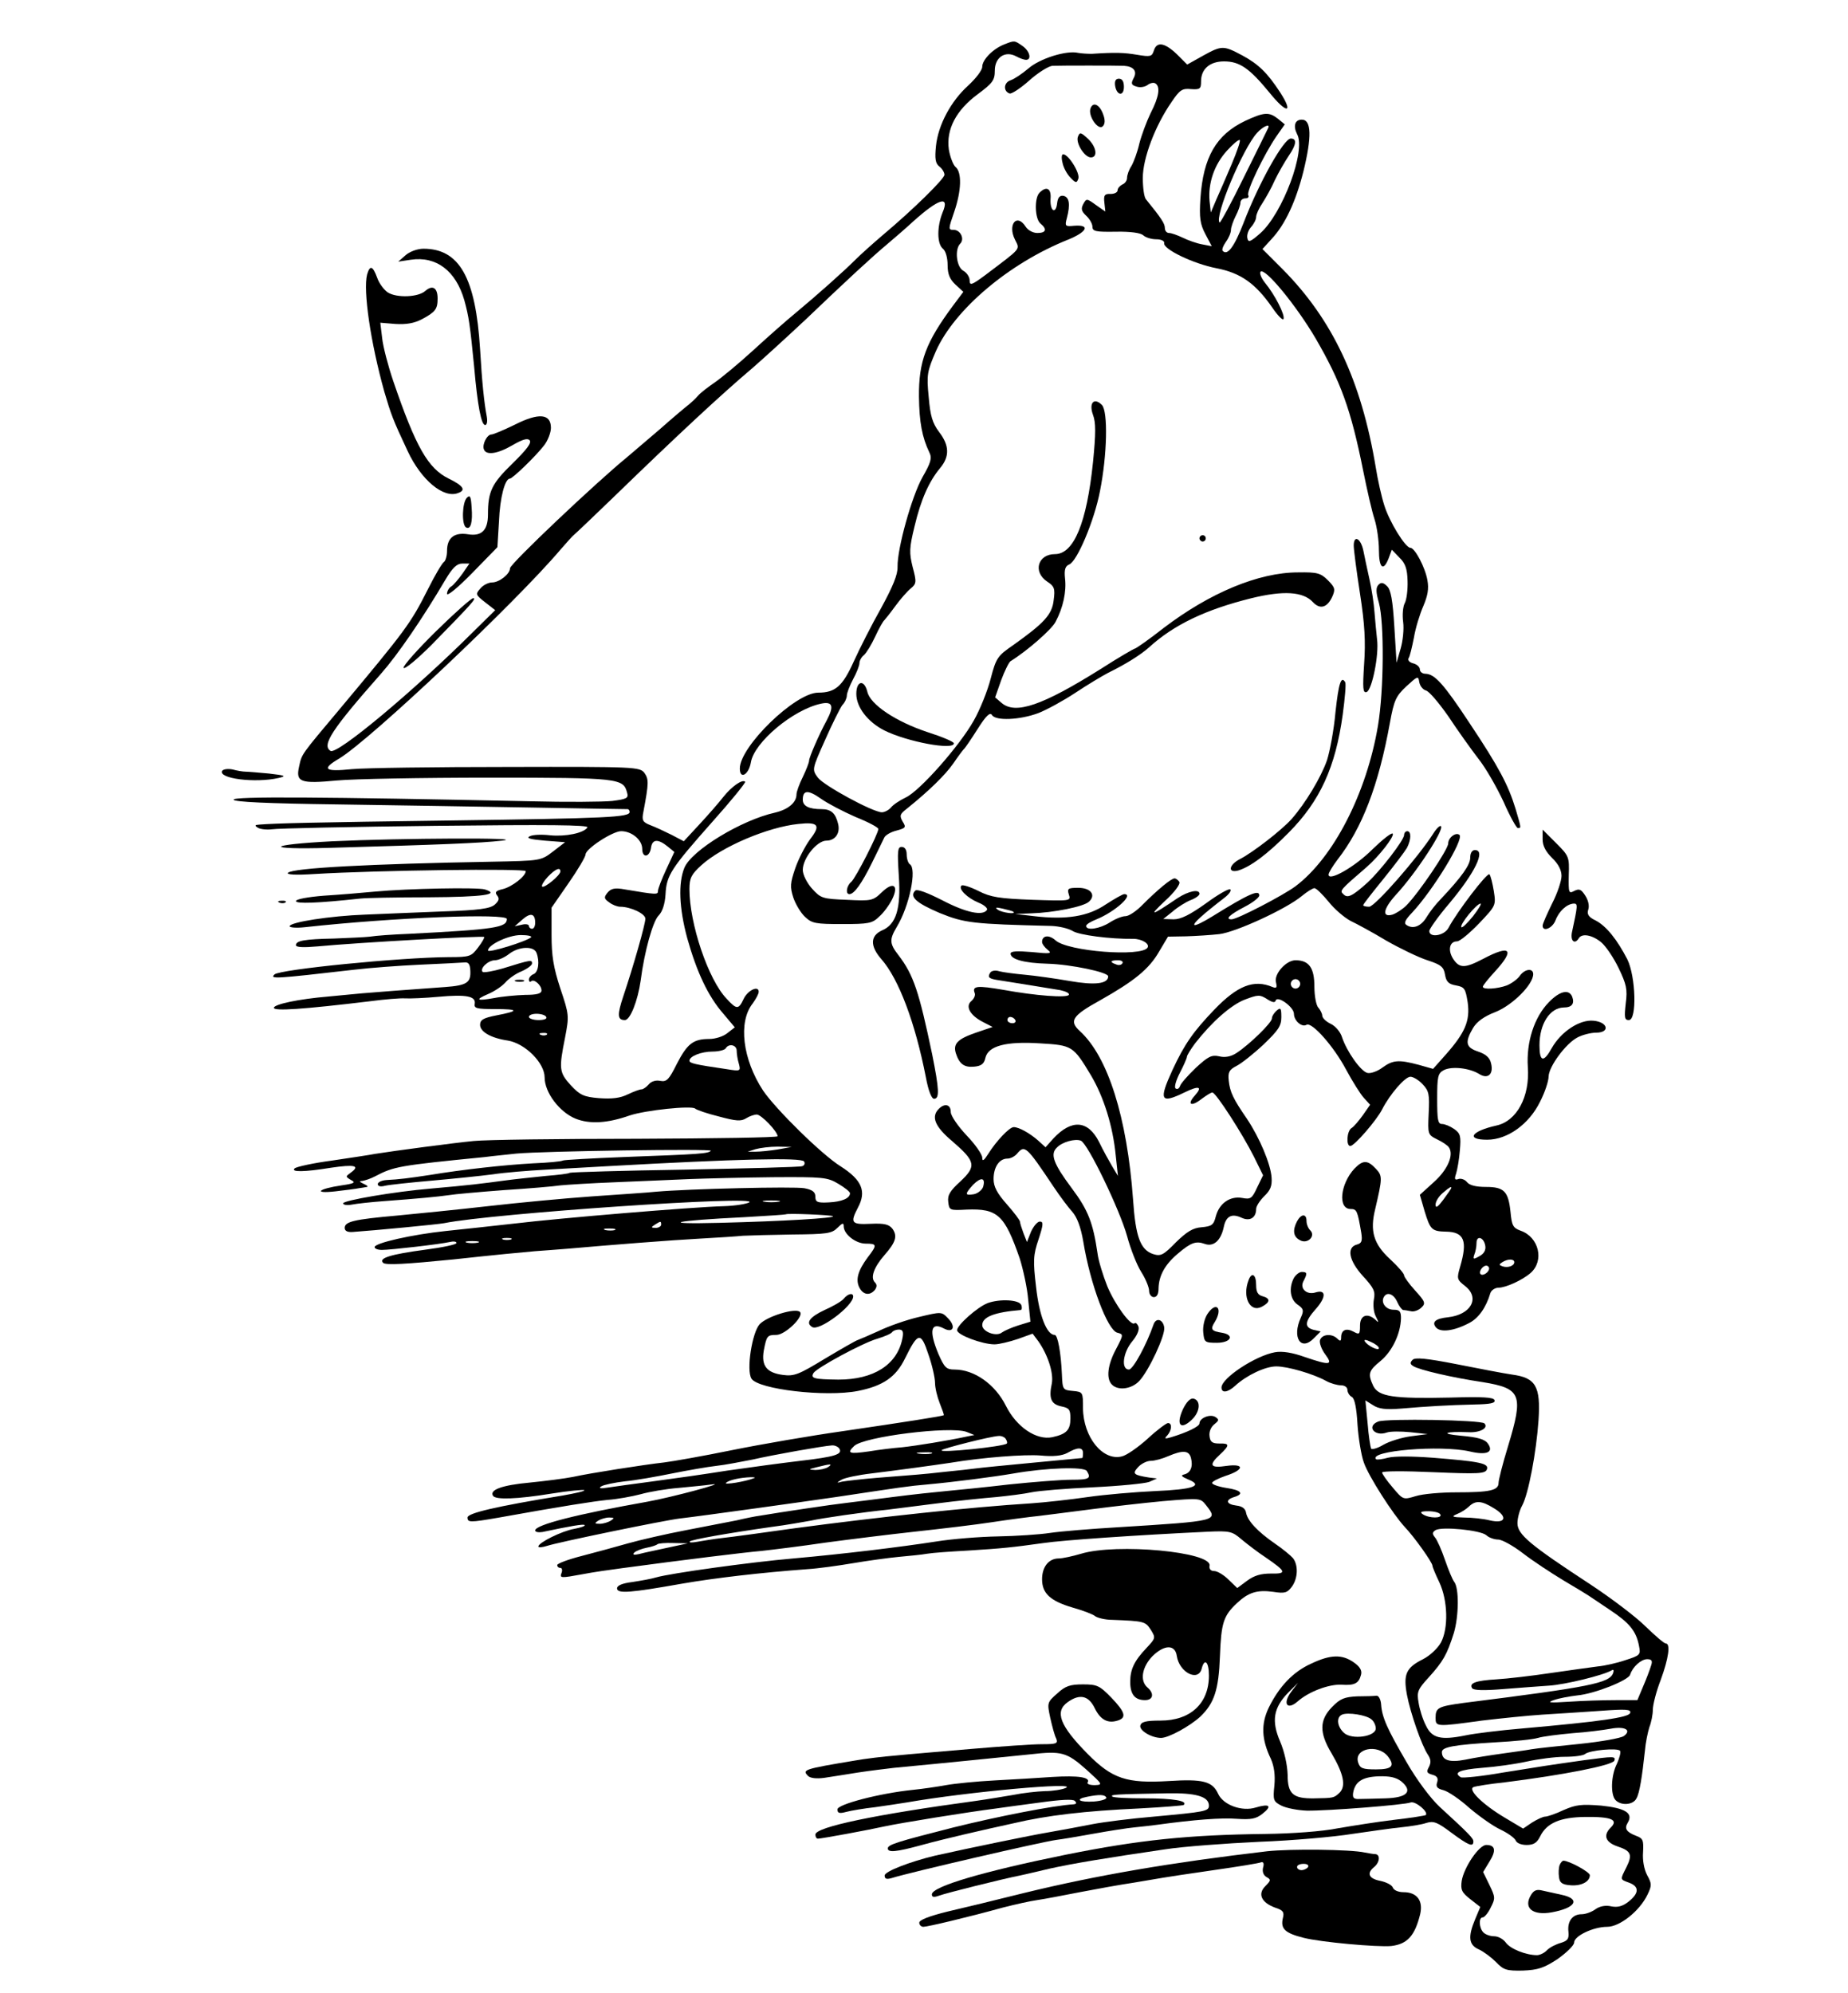 <?xml version="1.0"?>
<svg
    xmlns:rdf="http://www.w3.org/1999/02/22-rdf-syntax-ns#"
    xmlns="http://www.w3.org/2000/svg"
    xmlns:cc="http://web.resource.org/cc/"
    xmlns:dc="http://purl.org/dc/elements/1.1/"
    xmlns:svg="http://www.w3.org/2000/svg"
    xmlns:inkscape="http://www.inkscape.org/namespaces/inkscape"
    xmlns:sodipodi="http://sodipodi.sourceforge.net/DTD/sodipodi-0.dtd"
    xmlns:ns1="http://sozi.baierouge.fr"
    xmlns:xlink="http://www.w3.org/1999/xlink"
    viewBox="0 0 587 633"
    version="1.0"
  >
  <g
      transform="translate(0 633) scale(.1 -.1)"
    >
    <path
        d="m3190 6189c-36-14-70-49-70-71 0-11-20-37-45-60-55-50-95-125-102-192-4-40-2-55 11-65 9-7 16-19 16-26 0-13-100-111-194-190-33-28-73-64-90-81-35-35-119-110-190-169-27-22-87-75-135-119-47-43-102-88-121-101s-43-31-52-41c-9-11-23-23-30-29-7-5-50-41-94-80-45-38-91-78-102-87-97-79-372-339-372-353 0-18-34-45-57-45-11 0-28-8-37-19-16-18-16-20 15-44l32-25-69-68c-191-190-433-392-454-379-29 18 4 68 161 246 52 59 131 174 204 298 22 37 36 51 53 51h23l-22-32c-13-18-29-37-36-41s-13-15-13-23c0-9 36 21 80 66l80 82 5 82c3 76 19 136 35 136 8 0 81 70 108 105 12 15 22 41 22 56 0 45-38 49-115 10-35-17-68-31-74-31-14 0-30-32-24-47 7-20 43-15 91 13 31 18 47 23 54 16 8-8-9-30-54-74-66-64-78-89-78-162 0-50-20-70-63-63-44 7-67-11-67-53 0-16-5-32-10-35-6-4-29-43-51-87-55-109-70-129-279-379-126-150-121-143-130-184-11-49 4-55 120-44 52 5 270 9 484 9 414 0 426-2 438-48 5-17-1-20-47-26-29-3-146-4-261-1-660 14-946 16-942 5 2-7 103-12 333-15 182-3 461-7 620-10 160-3 293-5 298-5 4 0 7-4 7-9 0-17-72-20-565-27-448-6-560-9-610-13-16-1-17-3-6-10 8-5 29-7 45-5 17 3 251 8 520 11 355 4 487 3 482-5-11-18-70-30-119-25-26 3-54 2-64-3-13-6 1-10 47-14l65-5-39-30c-38-29-39-29-195-32-389-7-630-20-646-35-7-6 23-8 85-4 199 12 670 18 670 9 0-16-44-50-73-57-22-5-26-10-18-20s6-17-7-29c-15-13-49-18-168-22-82-3-192-8-244-10-110-4-240-24-240-37 0-4 21-6 48-3 283 31 642 45 642 26 0-27-37-33-310-47-52-2-108-6-125-9-16-2-68-4-114-6-95-2-121-7-121-21 0-7 24-8 68-4 139 13 524 34 530 30 2-1-6-16-19-33-22-29-26-31-93-31-155-1-538-39-554-55-16-15 1-14 253 15 50 6 144 13 210 16s129 6 139 7c14 2 19-5 20-26 2-38-11-47-80-52-126-9-230-17-264-20-19-2-66-6-105-10-97-8-175-25-175-36s91-5 307 21c45 6 94 10 110 9 15-1 63 1 106 5 88 8 119 2 115-22-3-15 7-17 64-17 77 0 78-6 5-20-41-8-52-14-52-30 0-22 34-42 88-50 55-9 117-71 117-117 0-48 47-110 98-131 45-18 101-15 172 10 51 17 196 32 208 22 4-4 38-16 75-25 55-15 71-16 87-6 11 7 26 12 34 12 14 0 66-54 66-69 0-4-201-7-447-8-247 0-479-3-518-7-63-6-251-31-314-41-14-3-75-12-135-21-61-8-115-20-120-25-13-12 29-12 115 2 75 11 94 7 64-15-18-13-18-13 0-24 16-8 11-11-30-17-75-11-91-27-20-19 33 4 67 8 75 10 8 1 20 3 25 4 6 1 1 5-10 10-13 6-15 9-5 9 8 1 27 7 42 15 59 31 75 34 348 61 30 4 75 8 100 11 85 8 625 16 618 9-8-9-32-11-278-20-102-4-188-9-192-11-4-3-47-7-95-9-92-5-226-20-328-37-66-10-97-14-137-16-16-1-28-7-28-13 0-7 9-9 24-5 13 3 79 10 147 16s156 15 194 20c39 6 115 12 170 15s143 8 195 11c412 23 616 28 624 15 4-6 1-13-6-15-7-3-175-7-372-11-197-3-362-8-366-10-4-3-38-7-76-10-38-4-98-10-134-15-66-9-114-15-230-25-119-10-280-38-280-47 0-5 12-7 28-4 15 3 61 8 102 11 108 8 171 14 206 19 17 3 96 10 175 16 79 5 160 12 179 15 19 2 98 7 175 10s183 8 235 10 172 5 265 6c159 1 173 0 208-21 20-12 37-25 37-30 0-16-26-27-67-29-37-2-43 1-43 18 0 15-9 22-35 27-34 6-366-2-470-11-27-3-120-9-205-15s-234-20-330-31-227-24-290-30c-135-12-165-19-165-39 0-10 9-14 25-13 72 5 270 24 291 28 153 31 1005 89 969 66-9-5-45-11-80-12-105-3-522-38-664-55-72-8-171-19-221-24-105-11-225-38-225-51 0-5 10-9 23-9 28 0 184 18 215 25 12 3 22 2 22-3s-44-14-97-21c-113-15-151-27-136-42 8-8 74-4 225 11 117 13 233 24 258 26s72 5 105 8c136 12 326 27 420 32 55 3 116 7 135 9 19 1 90 3 157 4 109 1 125 3 143 21 16 16 20 17 20 5 0-25 38-55 70-55 36 0 37-4 6-44-31-42-39-71-26-96 12-23 33-26 49-7 7 10 7 17 0 24-15 15-3 48 30 86 37 42 42 61 26 84-11 14-25 18-69 16-62-3-66 3-41 51 28 52 13 88-54 131-60 37-206 181-247 241-65 99-80 218-33 277 10 14 19 30 19 37 0 21-35 5-48-23-16-34-22-34-54 1-58 60-118 238-118 348 0 35 6 47 38 76 65 59 211 121 308 131 64 7 72-4 37-49-16-22-37-63-47-92-16-47-17-59-6-93 7-21 24-49 37-61 22-21 34-23 118-23s96 2 118 24c14 12 32 37 41 55 22 45 3 57-33 22-28-27-33-28-111-24-78 3-83 5-111 36-16 18-29 44-29 59 0 37 45 93 75 93 28 0 45 24 37 54-8 33-22 46-52 46-41 0-60 10-60 30 0 31 17 32 58 3 21-15 71-41 110-58 40-16 72-33 72-38 0-15-72-156-86-168-15-12-19-39-6-39 15 0 39 33 72 100 18 36 35 72 39 80s22 18 39 22c29 8 31 10 19 29-10 18-9 23 13 40 71 57 123 108 148 144 15 22 30 42 33 45 4 3 23 31 44 64 27 43 40 55 46 45 11-19 88-16 147 6 26 10 79 39 117 64 39 26 86 54 105 64 57 28 103 57 130 81 79 72 180 120 325 156 102 25 164 21 195-12 23-25 46-18 62 17 10 23 9 29-14 52s-34 26-95 25c-125 0-280-65-426-176-47-37-89-66-92-66s-53-29-109-65c-185-116-270-145-314-108l-21 18 19 54c11 30 25 58 30 61 52 32 131 101 143 125 24 45 35 96 30 138-3 28 1 39 13 44 25 9 80 139 98 233 23 115 26 254 6 274-25 25-42 6-28-32 9-24 9-58 0-149-20-194-61-293-121-293-54 0-71-56-25-87 23-15 26-22 21-59-5-46-30-73-130-144-48-33-53-40-70-105-10-39-34-99-54-134-45-80-171-223-216-244-19-9-40-23-47-32-7-8-20-15-29-15-30 1-184 85-203 110-19 26-19 26 23 120 23 52 48 102 55 111 8 8 14 22 14 30s9 31 20 52c11 20 20 43 20 51 0 7 6 19 14 25 8 7 24 33 36 59s25 49 29 52c3 3 19 23 35 45s38 47 49 56c18 15 19 20 6 68-11 45-11 60 6 129 20 85 46 143 81 185 31 37 30 72-3 115-21 28-28 51-33 111-7 71-5 81 23 146 59 132 232 279 420 354 61 25 71 48 19 44-29-3-30-1-23 25 11 42 8 66-11 70-11 2-18-5-20-23-4-37-23-26-21 13 3 34-13 42-35 20-17-17-15-83 3-98 22-18 18-30-10-30-14 0-30 9-37 20-28 44-58 7-34-41 16-33 23-24-96-114-42-31-48-33-48-15 0 10-9 24-20 30-22 12-28 68-10 86 15 15 1 44-21 44-17 0-17 2 2 57 23 67 25 126 4 143-7 6-17 31-21 55-9 64 23 125 92 176 47 35 54 44 54 75 0 42 33 64 68 45 11-6 25-11 31-11 19 0 12 28-11 44-26 18-25 18-58 5zm-196-534c-18-45-18-99 1-115 9-7 15-29 15-52 0-29 7-45 25-62l25-23-33-44c-86-116-109-177-108-289 1-81 10-129 33-177 9-18 5-32-22-79-34-61-80-226-79-284 1-25-15-63-52-131-30-53-69-130-88-172-35-77-58-97-112-97-73 0-249-171-249-241 0-36 28-20 35 19 10 64 134 168 223 187 37 8 42-8 18-53-25-46-56-118-56-128 0-6-9-29-20-52-11-22-20-47-20-55 0-26-26-48-68-58-108-24-265-120-288-175-20-49-17-128 9-224 30-107 66-184 114-239l37-44-23-18c-13-11-39-19-58-19-51 0-70-15-103-79-25-50-32-58-53-54-14 3-29-2-36-11-8-9-18-16-23-16-6 0-25-7-44-16-24-12-51-15-91-12-49 4-61 10-90 41-37 41-38 52-18 152 13 68 13 72-15 155-22 67-28 104-28 171v86l54 78c30 43 54 84 54 91 0 18 86 74 113 74 34 0 67-28 67-56 0-31 24-27 28 4 4 27 22 28 52 4l22-18-26-56c-14-30-26-61-26-68 0-12-4-12-105 5-32 6-44 3-55-10-12-15-12-19 5-31 10-8 26-14 35-14 33 0 80-22 80-38 0-17-38-151-70-246-20-60-19-76 5-76 17 0 41 62 50 125 12 94 39 189 57 207 12 12 20 36 22 67 3 61 17 82 149 231 60 67 106 124 104 127-9 9-43-15-70-49-14-18-48-57-75-86l-50-54-38 20c-22 11-52 25-68 31-25 10-28 15-22 44 17 90 17 102 3 122-15 19-27 20-434 19-230 0-453-3-495-7-88-9-98 0-40 34 100 61 560 495 703 664 19 22 38 43 42 46s61 57 125 119c202 196 344 328 441 410 29 25 106 95 170 155 135 129 212 200 261 241 19 16 55 47 80 70 81 73 118 85 94 29zm-1214-2093c0-12-51-54-58-48-3 3 5 17 18 31 24 25 40 32 40 17zm-80-163c0-10-4-19-10-19-5 0-10 4-10 9s-10 7-22 4l-23-5 24 21c26 23 41 20 41-10zm-13-46c-14-13-137-51-137-42 0 18 65 49 104 49 22 0 36-3 33-7zm17-49c11-28 6-62-9-68-8-3-15-11-15-17 0-7 3-9 7-6 9 9 33-12 33-29 0-10-15-14-52-14-29-1-73-5-98-10-56-10-63-6-19 13 19 8 43 24 54 36 11 13 34 29 52 36 18 8 33 19 33 25 0 12-3 12-93-16-31-9-60-14-64-11-10 11 18 37 39 37 11 0 31 9 45 20 31 24 78 26 87 4zm31-204c4-6-7-10-24-10s-31 5-31 10c0 6 11 10 24 10 14 0 28-4 31-10zm2-56c-3-3-12-4-19-1-8 3-5 6 6 6 11 1 17-2 13-5zm603-51c0-10 3-29 7-42 6-23 5-24-38-17-103 15-119 19-119 27 0 14 37 29 74 29 19 0 38 5 41 10 10 17 35 11 35-7zm130-314c-25-4-56-7-70-7h-25l25 8c14 4 45 8 70 8l45-1-45-8zm3-166c-13-2-33-2-45 0-13 2-3 4 22 4s35-2 23-4zm173-46c7-6-158-16-361-21-197-5-147 7 80 18 71 4 130 8 131 9 4 4 146-2 150-6zm-546-27c0-5-8-10-17-10-15 0-16 2-3 10 19 12 20 12 20 0zm-147-17c-7-2-21-2-30 0-10 3-4 5 12 5 17 0 24-2 18-5zm-330-30c-7-2-19-2-25 0-7 3-2 5 12 5s19-2 13-5zm-105-10c-10-2-26-2-35 0-10 3-2 5 17 5s27-2 18-5z"
    />
    <path
        d="m1638 3213c6-2 18-2 25 0 6 3 1 5-13 5s-19-2-12-5z"
    />
    <path
        d="m3665 6169c-6-19-11-20-53-13s-68 8-144 3c-13 0-32 1-43 3-37 9-123-18-159-50-19-16-44-33-56-37-22-7-24-35-3-42 6-2 34 16 62 41 29 26 62 46 74 47 26 1 206 1 227 0 31-2 43-17 31-39-9-17-8-22 9-27 12-4 27-1 35 5s19 9 25 5c16-10 12-42-15-94-13-27-29-70-36-97-6-27-18-59-25-71-8-12-14-29-14-38s-7-18-15-21c-8-4-15-12-15-18 0-7-10-12-22-12-19 1-23-4-20-28l3-28-30 21c-29 21-30 21-40 3-8-15-6-23 9-37 11-10 20-26 20-35 0-15 11-17 74-16 48 1 79-4 87-11 7-7 26-13 41-13 16 0 27-5 26-12-5-19 93-66 166-80 77-15 124-48 178-126 17-25 33-41 35-35 5 13-27 76-59 115-12 15-18 31-14 35 14 14 114-108 175-212 80-138 112-225 151-420 12-60 28-130 36-154 8-25 14-69 14-98 0-57 14-70 31-26l10 27 24-25c19-18 25-36 26-74 1-28-3-60-9-71s-8-38-5-60-1-60-8-84l-13-45-7 114c-5 83-11 118-23 129-12 12-19 13-27 5-9-9-9-23 1-58 17-62 16-277-3-390-36-214-141-419-262-510-39-29-185-105-203-105-22 0-6 15 42 40 25 13 46 29 46 36 0 20-35 4-148-66-29-18-55-31-58-28-5 5 26 33 96 87 14 11 22 22 18 26s-39-16-77-44c-52-37-80-51-103-51l-33 1 30 24c16 14 42 30 57 36 16 6 28 15 28 20 0 16-35 9-70-14-84-57-93-59-41-10 32 29 51 55 47 62-4 6-11 11-15 11-11 0-55-37-100-82-20-21-45-38-56-38s-33-9-50-20c-31-20-75-27-75-11 0 5 15 14 33 21 59 24 121 80 88 80-5 0-31-15-59-33-56-38-125-49-227-37l-60 7 51 2c70 2 166 21 183 37 23 21 6 44-34 44-32 0-36-2-30-21 7-21 6-21-116-17-104 4-132 8-171 28-26 13-51 21-54 17-11-10 18-39 54-54 18-7 30-18 27-23-13-20-66-9-141 30-49 25-81 37-87 31-19-19 3-39 78-71 79-32 106-35 355-41 24-1 54-8 67-16 20-13 120-26 193-25 27 0 53-16 45-28-19-30-253-12-292 23-21 19-43 16-43-5 0-6 8-17 18-25 15-12 8-13-50-7-48 4-68 3-68-5 0-18 43-30 117-32s193-27 193-40c0-24-42-29-122-15-46 8-110 17-143 20s-70 8-81 11c-12 4-25 2-29-5-9-15-4-19 31-24 27-4 112-18 192-31 18-4 30-10 27-15-6-10-104-3-208 16-82 14-100 13-91-10 3-7-2-18-10-25-21-17-5-46 36-67l31-16-53-18c-58-20-73-35-64-65 11-34 26-46 58-43 23 2 32 9 36 28 9 38 65 53 174 46 102-6 105-8 161-101 41-69 70-162 79-255l7-65-18 30c-10 17-29 51-42 78-35 69-87 73-145 11l-25-28-23 21c-26 23-61 43-78 43-14 0-56-45-81-85-14-22-19-25-19-12 0 10-22 42-50 71-28 30-50 62-50 74 0 24-19 29-38 10-25-25-13-56 43-103 74-64 77-79 26-127-33-30-42-44-39-66 3-26 5-27 58-24 99 4 121-17 169-155 11-35 24-94 27-132l7-69-39-12c-22-7-44-17-51-22-18-15-63 2-63 23 0 26 38 41 122 48 4 1 5 8 2 16-7 17-68 20-107 6-33-13-97-70-97-86 0-15 80-45 119-45 14 0 47 8 74 17l47 17 18-24c31-44 49-102 43-134-10-47-3-66 30-73 25-5 29-10 29-38 0-37-12-50-58-60-50-10-113 32-147 100s-100 115-163 115c-26 0-32 6-51 49-31 74-25 104 18 81 29-15 38 7 12 33-20 21-21 21-92 4-39-9-96-29-127-44-31-14-61-27-67-29-5-1-52-28-104-59-84-51-98-57-135-52-51 7-68 29-60 77 9 47 11 50 40 50 28 0 89 59 75 73s-105-14-128-39c-24-26-43-146-26-173 22-34 235-59 338-39 80 16 121 44 150 104 41 83 50 85 74 12 12-34 21-75 21-90 0-16 7-45 15-65s14-37 13-38c-4-3-125-22-323-51-99-14-256-41-350-60-93-19-190-36-215-39-63-7-236-34-290-46-25-5-87-13-137-18-88-8-129-23-117-42 8-13 75-11 186 7 55 9 102 13 104 11 3-3-28-10-68-17-214-35-303-56-303-70 0-16 8-16 95-1 212 38 302 52 350 57 30 2 78 11 105 18 28 8 82 17 120 20 39 4 86 8 105 11 56 8-127-41-205-55-220-39-355-73-355-91 0-5 10-7 23-5 89 19 131 26 134 22 3-3-12-8-33-12-40-7-114-44-114-56 0-4 12-3 28 2 32 11 371 81 422 87 62 7 392 53 495 68 206 31 231 35 290 40 87 8 211 24 275 35 103 18 223 22 232 8 15-24 8-28-49-28-32 0-121-7-198-15-77-9-167-18-200-21s-109-11-170-19c-60-8-128-16-150-19-38-4-205-29-270-40-16-2-50-9-75-15-25-5-97-19-160-31s-146-31-185-42c-38-11-105-29-147-40-43-11-78-24-78-29s4-9 10-9c5 0 7-7 4-15-7-18-4-18 67-5 30 6 86 14 124 19 193 26 387 50 445 55 36 4 126 15 200 26 74 10 203 26 285 35 83 9 193 22 245 30s120 17 150 20c30 4 105 13 165 21 61 8 164 20 229 26 119 10 119 10 137-13 39-50 41-50-281-70-85-5-182-13-215-18s-107-10-165-11-145-8-195-16c-116-18-297-40-455-54-139-12-389-47-435-60-16-5-51-11-77-15-32-4-48-11-48-20 0-18 43-14 207 15 104 18 250 35 398 46 33 2 98 11 145 19s113 17 145 20c33 3 74 7 90 10 17 3 75 7 130 10 111 7 139 10 240 24 61 9 292 25 523 36 68 3 76 1 105-24 18-15 53-42 79-59 64-44 66-51 15-50-32 0-53-6-76-23l-31-23-28 27c-15 15-36 27-45 27-11 0-17 6-15 17 8 44-295 72-408 38-27-8-59-15-71-15-32 0-53-27-53-66 0-45 26-69 97-90 32-9 64-21 71-27 8-6 33-12 55-12 101-4 105-5 122-31 16-26 16-27-13-58-39-41-52-68-52-108s15-58 47-58c26 0 30 21 8 40-25 21-18 65 16 100 38 37 72 37 77 0 8-52 68-83 79-40 9 35 23 22 23-22 0-89-59-143-154-143-47 0-61-4-64-16-3-16 36-39 66-39 24 0 91 37 124 67 45 43 59 85 63 193 4 105 11 128 54 168 36 34 64 43 115 36 38-6 45-3 60 17 19 27 20 68 3 90-7 8-32 29-57 46-55 38-87 72-92 98-2 13-12 21-31 23-32 4-36 18-7 27 33 10 23 22-25 29-25 4-45 11-45 16 0 4 19 14 42 22 60 19 63 40 4 32-52-8-58 2-21 36 32 30 31 36-2 35-22 0-29 5-31 23-2 14 4 29 15 38 15 12 16 15 4 23-17 11-51-3-51-20 0-10-40-29-90-44-20-6-23-5-12 6 14 16 16 39 2 39-5 0-35-22-65-50-30-27-67-53-82-56-60-15-122 61-123 153 0 51 0 52-32 55s-33 4-35 53c-3 68-13 125-23 125-25 0-49 61-59 152-10 84-9 102 8 152 15 46 16 56 4 56-8 0-20-15-28-32l-13-33-11 28c-6 16-11 32-11 36 0 5-19 30-42 56-31 35-42 56-42 80 0 38 18 65 44 65 10 0 23 7 30 15 25 30 30 25 117-105 20-30 47-66 59-79 15-17 27-48 35-95 22-135 77-281 108-289 20-5 20-6-4-52-27-50-32-94-13-113 20-20 63-14 87 12 30 32 83 145 79 170-4 26-26 32-34 9-22-64-65-143-78-143-26 0-19 54 10 89 16 19 24 38 20 48-4 9-9 13-12 10-11-11-62 58-87 118-13 33-28 80-31 105-14 96-30 137-81 205-59 79-70 109-48 130 17 18 58 29 76 22 22-8 124-220 147-303 11-41 31-92 45-114s25-49 25-60 7-20 15-20c10 0 15 10 15 28 1 40 20 75 60 109 43 37 59 42 87 32s51 11 60 53c7 35 25 45 57 30 26-12 46 0 46 28 0 9 12 27 26 41 19 18 25 32 23 59-3 43-38 126-78 186-44 64-54 85-58 121-3 27 1 35 24 47 16 8 54 38 86 68 47 45 57 59 57 87 0 29-2 32-15 21-8-7-15-18-15-25 0-13-70-82-113-110-17-11-36-15-55-10-24 5-35-1-74-37-25-24-48-50-50-58-3-8-9-11-14-7s2 27 14 50 22 46 22 50c0 5 12 24 26 43 53 68 114 122 158 139 42 16 48 16 70 2 17-11 26-13 28-5 6 17 58-21 58-42 0-22 25-44 40-35 17 10 87-69 126-143 20-37 45-77 56-89l20-22-23-33c-13-18-29-37-36-41-15-9-18-57-4-57 13 0 83 81 101 116 25 49 73 104 90 104 9 0 27-11 39-24 20-21 22-33 19-92-3-67-3-68 27-83 17-8 33-19 37-25 17-24-4-72-48-111l-44-40 15-52c18-59 23-64 68-65 58-1 69-29 45-111-11-38-11-41 16-62 48-38 18-91-55-99-39-4-52-15-38-32s57-12 106 14c29 15 53 48 67 95 3 9 15 17 26 17 23 0 76 24 102 47 44 39 26 114-32 134-24 9-28 16-32 59-7 66-20 80-78 80-31 0-52 5-60 15-7 9-20 13-28 10-11-4-13 0-7 17 4 13 10 46 12 74 4 45 2 54-18 68-13 9-30 16-39 16-13 0-15 14-15 80 0 70 2 81 21 91 25 13 81 7 112-12 28-18 47-1 38 34-4 18-17 29-41 37-39 13-43 29-16 75 12 20 35 37 72 51 54 22 119 87 119 120 0 20-27 17-43-6-7-10-26-24-41-30-30-11-76-14-76-4 0 4 18 26 40 50 63 69 47 84-38 39-59-31-76-31-96-1-18 28-12 56 12 56 9 0 40 26 70 57 53 56 54 57 47 102-4 25-10 49-14 54-7 7-103-119-130-170-13-25-61-33-61-10 0 6 28 46 63 87 83 99 117 170 82 170-9 0-15-9-15-24 0-23-27-61-93-131-16-16-36-42-45-57-17-29-42-40-63-27-11 6-7 16 17 41 66 71 164 231 150 246-11 10-36-8-36-27s-94-158-133-197c-12-12-32-25-44-29-35-10-29 19 11 63 64 69 154 207 143 218-3 3-14-7-24-23-49-77-186-233-204-233-10 0-19 2-19 5s29 40 64 83c34 42 68 87 75 99 14 27 14 53 1 53-5 0-10-5-10-12 0-16-74-112-116-151-49-44-64-51-77-37-12 11-12 12 74 86 40 35 88 97 83 106-3 5-32-18-65-50-55-55-139-103-139-80 0 6 13 27 28 47 79 101 131 237 167 436 13 71 19 84 52 115 36 33 38 34 41 14 2-12 11-24 21-27 10-2 42-40 72-83 29-44 72-104 95-134 24-30 59-92 80-137 20-46 41-83 45-83 11 0 12-3-7 61-23 75-52 131-146 272-83 126-111 156-140 157-10 0-18 6-18 14 0 7-9 16-21 19s-18 10-15 16c4 5 11 35 17 65 5 31 19 76 30 101 14 33 18 55 13 82-7 41-40 103-54 103-16 0-67 83-83 135-9 28-21 82-27 120-46 277-138 471-297 631l-63 63 30 33c42 45 76 118 100 213 27 110 26 165-5 165-22 0-28-20-15-46 29-52-46-252-117-315-32-28-38-30-41-15-2 10 3 25 12 35s16 24 16 32 9 28 20 44c11 17 29 49 39 72 11 23 31 58 45 79 24 35 26 54 6 54-22 0-100-138-150-268-29-75-51-105-66-89-4 3 1 16 10 29 9 12 16 29 16 38 0 8 7 28 15 44 8 15 15 35 15 42 0 8 7 14 16 14 8 0 12 4 9 10-7 11 50 130 90 188l26 37-22 18c-28 22-44 21-104-7-92-44-133-115-142-246-4-62-1-82 16-114l20-38-31 6c-17 3-45 13-61 21-17 8-36 15-44 15-7 0-13 7-13 16 0 14-12 32-60 91-6 7-10 37-10 68 0 62 39 166 92 242 25 37 33 43 61 40 29-2 32 1 32 25 0 39 28 63 73 63 50 0 81-22 145-100 54-67 77-66 33 2-40 61-68 89-120 117-60 32-65 32-125-1l-50-28-33 33c-39 37-64 41-73 11zm363-246c-2-5-37-75-77-156-40-82-75-146-77-144-18 17 74 236 119 285 19 21 43 31 35 15zm-116-115c-17-40-39-91-49-113l-17-40-4 37c-5 56 15 115 55 159 20 22 38 37 41 34 3-2-9-37-26-77zm308-2342c19-24 51-51 70-61 19-9 71-37 114-63 44-25 102-53 130-62 43-14 52-21 56-46 4-23 12-30 35-34 27-5 30-10 37-54 8-58-8-96-70-166l-40-45-46 13c-64 17-82 15-115-9-16-12-37-19-47-17-21 4-66 68-81 113-5 17-21 36-36 43s-27 19-27 26c0 6-6 18-12 25-7 6-13 37-13 67 0 60-17 84-60 84-30 0-69-44-62-70 4-17 2-20-11-15-59 25-111 5-185-72-66-69-94-108-133-192-44-96-38-108 38-71 47 23 59 19 33-10s-11-36 21-11c15 11 30 21 35 21 11 0 96-132 132-204l29-59-19-39c-16-35-21-38-47-33-39 7-73-17-84-58-7-28-13-32-45-35-28-2-47-14-82-48-40-41-48-45-73-37-40 14-55 55-63 173-19 262-80 454-169 535-35 32-24 49 63 97 110 62 157 100 189 156l28 47 57 1c32 1 80 4 106 7 52 6 213 80 262 121 17 14 35 25 40 25 6 0 26-20 45-43zm459-46c-18-22-34-38-37-35-7 7 48 75 61 75 4 0-7-18-24-40zm-1460 14c10-9-35-3-49 6-11 8-7 9 15 4 17-4 32-8 34-10zm346-164c-3-5-12-7-20-3-21 7-19 13 6 13 11 0 18-4 14-10zm565-65c0-8-7-15-15-15s-15 7-15 15 7 15 15 15 15-7 15-15zm-905-115c3-5-1-10-9-10-9 0-16 5-16 10 0 6 4 10 9 10 6 0 13-4 16-10zm-102-529c-3-10-16-21-29-24-30-5-30 0-3 30 25 25 40 23 32-6zm1487-4c0-2-11-18-25-37-18-24-25-29-25-16 0 10 10 26 23 37 22 19 27 21 27 16zm108-185c2-13-5-25-19-32-19-11-21-10-16 5 4 9 7 26 7 37 0 26 24 18 28-10zm92-51c0-12-21-19-38-13-11 4-11 6 0 13 17 11 38 11 38 0zm-80-20c0-12-20-25-27-18s6 27 18 27c5 0 9-4 9-9zm-1864-224c-17-82-91-129-203-129-78 1-89 4-79 21 11 17 157 96 203 109 23 7 44 16 47 21 3 4 12 8 21 8 13 0 16-7 11-30zm204-295l25-10-25-5c-60-13-159-29-205-34-27-2-75-8-105-13-63-9-71-6-47 17 30 30 306 64 357 45zm125-23c4-6 5-12 3-14-10-10-217-31-207-21 6 6 156 44 181 45 9 1 20-4 23-10zm-529-30c11-18-12-26-124-39-59-7-163-21-232-31-69-11-174-26-235-34-60-8-126-17-145-20-23-4-30-2-20 4 8 5 42 12 75 16 33 3 101 15 150 25 50 10 113 21 140 24 28 3 79 13 115 20 70 16 224 43 252 45 9 1 20-4 24-10zm774-14c0-8-1-15-2-16-2 0-73-7-158-15s-166-16-180-18-59-7-100-11c-80-9-79-8-215-19-49-4-99-10-110-12-18-5-19-4-2 6 10 6 52 15 95 20 74 9 199 26 252 34 102 17 235 27 285 23 41-4 68-1 85 8 33 19 50 19 50 0zm-482-2c-10-2-28-2-40 0-13 2-5 4 17 4 22 1 32-1 23-4zm825-14c7-27-1-47-21-52-13-3-9-7 12-16 50-20 16-32-105-37-63-3-159-11-214-19s-136-17-180-20c-192-12-488-44-750-79-99-14-202-28-230-31-27-3-63-9-80-12-16-3-27-3-24 1 6 6 119 26 259 46 47 6 103 16 125 20 35 8 167 27 245 35 14 2 81 10 150 19s157 18 195 21c39 4 88 10 111 15s110 12 195 16 165 12 179 17l25 11-25 3c-50 8-54 12-35 33 10 11 28 20 40 20 13 0 38 7 56 15 47 20 66 18 72-6zm-1153-29c-8-5-26-9-40-9-23 1-23 2 5 9 43 11 52 11 35 0zm-235-35c-27-11-96-22-89-15 9 9 45 17 79 18 11 0 16-1 10-3zm-455-135c-8-5-24-10-35-10-17 0-17 2-5 10 8 5 24 10 35 10 17 0 17-2 5-10zm180-86c-36-8-76-16-90-20-17-4-22-2-15 5 6 5 23 12 39 15s31 8 34 11 26 5 51 4l46-1-65-14z"
    />
    <path
        d="m3542 6058c5-32 28-35 28-4 0 17-5 26-16 26-10 0-14-7-12-22z"
    />
    <path
        d="m3464 5986c-9-23 24-72 39-57 7 7 8 20 1 38-11 31-32 41-40 19z"
    />
    <path
        d="m3424 5896c-8-20 21-66 41-66 23 0 18 34-10 60-22 20-25 21-31 6z"
    />
    <path
        d="m3375 5813c3-16 15-37 25-47 17-18 20-18 25-4 7 17-31 78-48 78-5 0-6-12-2-27z"
    />
    <path
        d="m1289 5520l-24-21 40 6c81 12 143-35 170-129 14-51 18-77 31-210 11-127 23-186 35-186 6 0 8 12 5 28-8 42-15 108-21 212-14 229-66 320-180 320-19 0-43-9-56-20z"
    />
    <path
        d="m1166 5458c-13-51 11-216 55-373 21-71 26-86 74-188 43-92 114-151 160-133 26 9 17 23-30 46-65 32-104 99-176 310-16 47-32 108-35 135l-6 50 48-4c34-2 59 2 84 15 43 23 50 32 50 66s-16 44-39 24c-22-20-90-23-119-5-12 8-28 29-34 47-14 38-23 41-32 10z"
    />
    <path
        d="m1483 4749c-15-15-17-85-3-94 15-9 22 16 18 64-2 34-5 40-15 30z"
    />
    <path
        d="m3810 4620c0-5 5-10 10-10 6 0 10 5 10 10 0 6-4 10-10 10-5 0-10-4-10-10z"
    />
    <path
        d="m4300 4597c0-13 9-82 20-153 15-97 18-152 13-223-5-78-4-93 8-89 17 6 40 119 33 168-2 19-6 58-8 85-2 28-9 75-16 105s-15 70-19 89c-8 41-31 54-31 18z"
    />
    <path
        d="m1385 4325c-59-58-105-110-103-116 2-7 42 26 89 73 127 130 144 148 132 148-6 0-59-47-118-105z"
    />
    <path
        d="m4242 4068c-5-57-18-125-27-153-19-54-68-136-112-186-32-36-124-107-165-128-35-18-39-45-5-36 39 12 92 51 161 121 99 100 148 207 171 374 7 52 11 98 8 103-13 22-21-3-31-95z"
    />
    <path
        d="m2720 4126c0-42 36-89 89-116 72-36 221-64 221-41 0 5-38 21-85 36-99 33-181 87-190 128-10 40-35 35-35-7z"
    />
    <path
        d="m706 3882c-15-25 105-40 179-23 26 6 22 8-30 14-33 3-67 6-75 6s-27 3-41 7c-15 3-29 1-33-4z"
    />
    <path
        d="m4900 3664c0-21 10-39 30-59 20-19 30-39 30-57 0-16-13-55-30-88-16-33-30-64-30-70 0-21 31-9 41 17 11 29 36 52 58 53 13 0 13-4-6-92-5-27 9-39 22-18 10 16 41 11 70-12 15-12 40-49 56-82 25-52 29-68 23-113-5-45-4-53 10-53 26 0 22 138-5 193-32 62-66 105-100 123-23 11-29 20-24 35 4 12 0 30-10 45-13 20-19 22-35 14-17-9-18-6-17 50 2 58 1 61-40 102l-43 43v-31z"
    />
    <path
        d="m1057 3658c-212-11-221-27-12-21 349 10 482 15 550 23 88 10-323 8-538-2z"
    />
    <path
        d="m2855 3548c7-103-8-154-53-173-38-17-39-50-2-92 55-63 107-201 141-375 8-43 18-68 26-68 18 0 16 31-6 141-42 200-59 252-107 315-29 37-29 50-6 89 41 67 65 186 42 200-5 3-10 17-10 31 0 15-6 24-16 24-13 0-14-13-9-92z"
    />
    <path
        d="m1190 3498c-41-4-114-10-162-13-50-4-88-11-88-17 0-9 67-7 205 8 17 2 114 4 217 4 173 1 229 9 178 25-24 7-242 3-350-7z"
    />
    <path
        d="m888 3463c7-3 16-2 19 1 4 3-2 6-13 5-11 0-14-3-6-6z"
    />
    <path
        d="m4920 3147c-47-48-72-127-67-206 7-94-35-172-100-186-80-18-98-45-29-45 64 0 133 49 168 121 15 29 27 65 27 80 1 32 55 105 92 124 15 8 42 15 59 15 45 0 38 34-9 38-43 4-102-34-132-87-26-47-39-44-39 9 0 68 33 119 77 120 26 0 35 12 27 34-10 25-39 19-74-17z"
    />
    <path
        d="m4302 2618c-45-49-53-128-12-128 20 0 22-6 34-76 4-26 1-33-14-37-34-9-25-52 20-101 34-37 39-48 34-73-3-17-1-41 6-54 10-20 10-22-1-11-25 23-49 15-49-18 0-28-2-30-20-20-24 13-40 6-40-18 0-12-3-13-12-4-17 17-48 15-55-4-3-8 4-29 16-45 26-35 17-37-65-9-39 14-71 19-94 15-62-11-170-82-170-112 0-19 20-16 44 6 36 33 95 61 130 61 36 0 116-23 158-46 14-8 36-14 47-14 12 0 21-6 21-15 0-7 6-18 14-22 9-5 15-35 18-88 3-44 12-98 20-120 15-44 93-165 130-205 30-31 88-113 88-123 0-4 10-28 22-53 27-58 29-146 5-191-10-18-35-42-57-53-54-27-63-48-51-113 11-58 47-162 67-191 9-14 10-24 3-38-9-16-7-20 11-25 15-4 19-11 15-24-5-14 0-20 20-25 15-4 52-29 83-57 32-27 76-58 98-68 23-11 44-26 48-34 3-9 18-15 35-15 23 0 33 7 43 27 21 43 64 61 143 62 84 1 107-9 81-34-25-25-16-47 23-60 42-14 47-26 27-66s-21-38 9-49c32-12 32-33-2-60-19-15-35-19-55-15-17 4-36 1-50-9-12-9-32-16-44-16-29 0-46-22-42-56 2-22-2-28-24-35-15-4-35-14-44-23-8-9-23-16-32-16-35 0-85 20-99 40-8 11-24 20-37 20-12 0-27 5-34 12-14 14-16 48-2 48 5 0 17 14 25 31 15 29 15 33-4 72l-20 41 20 33c22 35 19 53-10 53-23 0-71-71-78-114-4-28 0-37 27-58l32-25-16-38c-24-57-21-83 12-97 15-7 39-25 54-40 24-25 33-28 85-27 48 2 67 8 111 37 28 20 52 43 52 52 0 21 61 50 105 50 40 0 103 50 128 102 14 29 14 35-1 62-10 19-15 48-13 73 2 38 0 44-22 52-31 12-38 23-27 41 19 31-7 47-84 55-63 5-80 3-119-14-25-12-52-21-59-21s-26-9-42-19l-28-19-57 34c-71 42-121 91-100 98 8 3 52 10 99 15 184 23 343 54 348 69 4 14-1 14-98 1-120-17-125-18-256-39-68-12-128-18-134-15-24 15-5 24 68 30 42 3 106 12 142 20s90 15 120 15c31 0 60 4 65 9 14 12 104 20 111 10 3-5-2-23-10-41-19-37-21-99-4-116 18-18 56-15 66 6 10 17 18 69 27 152 2 25 9 58 14 74 6 15 11 40 11 55 0 16 11 59 25 95 25 68 32 116 16 116-5 0-33 24-64 54-30 30-108 89-173 132-194 127-234 160-234 196 0 16 7 42 15 56 20 37 45 169 52 272 7 107-9 134-84 144-27 4-106 19-176 33-97 19-132 22-140 14-9-9-8-14 2-20 18-12 126-37 221-51 122-20 130-39 80-204-17-55-30-107-30-116 0-24-28-30-134-30-49 0-107-5-129-12-40-12-40-12-73 27-19 22-34 44-34 48 0 5 74 5 163 1 143-6 165-5 170 9 7 19-21 25-173 37-66 5-122 5-141 0-18-5-35-7-38-5-26 27 204 46 297 25 54-13 78-3 58 25-10 14-32 20-87 25-67 6-49 14 26 11 37-2 64 14 50 28-11 11-310 16-337 6-39-15-12-49 27-35 11 4 45 4 75 1l55-6-54-7c-29-4-68-16-87-27-18-11-36-16-39-12-2 5-8 41-11 81l-7 72 24-15c18-12 40-15 89-11 83 7 148 11 233 13 50 1 68 4 64 14-3 9-37 11-140 8-182-4-228 3-245 37-18 39-15 48 24 80 36 30 63 86 64 135 0 22-4 27-24 27-24 0-41 23-30 41 10 17 31 9 42-16 6-14 15-25 19-26 5 0 16-2 26-4 9-2 24 4 32 12 14 13 12 19-20 54-19 21-35 43-35 48 0 6-20 29-45 52-52 48-64 89-47 158 23 99 24 106 2 129-26 28-41 28-68 0zm78-570c0-10-36 7-45 22-4 6 5 5 19-2 14-6 26-15 26-20zm366-509c45-27 36-50-14-38-20 5-57 9-82 9-38 1-41 3-22 11 13 5 30 16 38 24 21 20 40 19 80-6zm-171-19c8-13-35-13-55 0-11 7-7 10 17 10 17 0 35-4 38-10zm146-66c8-8 26-14 38-14s48-20 79-44 89-62 127-85c39-23 75-45 81-49s36-24 67-45c62-41 84-67 93-114 6-29 4-31-43-46-26-9-66-18-88-20-22-3-89-12-150-21-60-9-138-18-172-20-66-4-87-12-77-28 4-7 37-8 98-3 50 4 116 9 146 11 50 3 174 33 200 49 5 3 7 0 4-9-12-32-71-44-476-95-80-11-88-15-88-47 0-29 2-29 147-9 59 7 146 16 193 19s129 8 184 12c82 6 98 5 94-7-5-14-94-27-343-49-71-6-152-16-180-22-79-16-107-9-126 32-10 19-20 52-23 72-6 34-3 42 32 80 46 51 58 72 80 141 16 54 17 143 1 163-5 6-18 37-29 69s-25 64-32 72c-9 11-9 16 2 23 20 12 142 0 161-16zm523-416c-4-13-15-42-25-65l-18-43h-69c-38 0-105-2-148-5-61-4-72-3-49 5 17 6 50 12 75 15 55 5 163 48 168 66 8 25 35 49 54 49 15 0 18-5 12-22zm-86-222c-10-7-73-18-140-25-68-7-136-14-153-17-16-3-59-9-95-14s-87-13-115-19c-51-10-75-2-75 24 0 16 37 23 170 31 58 3 119 9 135 14 17 5 66 11 110 15 44 3 98 10 120 14 46 9 69-4 43-23z"
    />
    <path
        d="m4120 2451c-15-29-12-49 9-60 24-14 51 13 33 31-7 7-12 20-12 30 0 24-17 23-30-1z"
    />
    <path
        d="m4110 2271c-17-32-12-69 12-85 19-13 20-19 10-41-29-63 0-108 41-66l22 22-22 5c-31 8-29 27 8 68 32 37 31 61-2 51-28-9-51 12-39 35 13 25 13 30-5 30-8 0-19-9-25-19z"
    />
    <path
        d="m3966 2264c-21-54 5-105 43-84 26 14 27 26 1 33-15 4-20 14-20 36 0 33-14 42-24 15z"
    />
    <path
        d="m2680 2205c-6-8-34-24-61-36-47-22-61-41-39-54 22-14 130 67 130 97 0 13-17 9-30-7z"
    />
    <path
        d="m3835 2156c-9-14-15-39-13-58 3-31 5-33 43-33 45 0 58 25 16 32-33 5-37 11-23 33 28 45 5 69-23 26z"
    />
    <path
        d="m3757 1853c-22-49-7-66 28-33 28 26 30 63 5 68-10 1-22-12-33-35z"
    />
    <path
        d="m4165 1046c-58-26-102-73-135-140-25-52-23-101 7-163 10-23 14-50 11-84-5-47-3-51 22-64 16-8 52-15 81-16 65-1 309 18 330 26 15 5 57-30 48-40-3-2-47-9-99-15s-133-19-180-27c-49-10-146-17-230-18-246-3-401-19-635-66-261-53-425-101-425-126 0-9 6-10 23-4 21 8 201 53 257 64 14 3 57 13 95 22 72 16 180 34 365 61 58 9 193 19 300 24 107 4 240 16 295 25 55 8 125 18 155 21s67 9 81 14c23 7 35 2 79-31 54-40 70-47 70-28 0 10-11 22-107 110-29 27-73 86-104 140-63 108-79 144-82 185-1 16-8 29-15 28-6-1-34-2-61-2-40-2-54-7-80-34-40-41-41-81-2-146 39-66 47-105 26-126-18-17-19-17-81-18-67-1-84 14-84 75-1 32-10 73-24 106-28 65-21 107 26 155l31 31-22-29c-28-38-12-59 21-30 35 31 99 55 139 53 41-3 55 4 62 31 4 14-3 26-23 40-37 26-74 25-135-4zm191-177c8-6 14-19 14-29 0-26-76-37-101-14-22 20-25 50-6 58 18 8 77-1 93-15zm52-117c24-31 14-42-37-42-42 0-51 3-57 22-14 44 61 60 94 20zm43-80c38-32 19-52-51-54-33-1-70-2-82-2-18-1-22 4-20 19 6 36 29 51 81 53 35 1 55-3 72-16z"
    />
    <path
        d="m3358 951c-32-28-32-30-22-77 6-27 14-57 19-66 6-16 1-18-46-18-30 0-130-7-224-15-93-8-201-17-240-21-38-3-97-10-130-16-162-27-168-29-148-49 7-7 27-9 50-6 21 3 70 11 108 17 39 6 90 12 115 15 160 15 375 37 434 43 97 11 114 7 176-48 53-48 54-49 27-50-16 0-26 4-22 9 9 16-30 22-112 17-43-3-125-8-183-11s-127-10-155-15c-27-5-75-12-105-15-107-11-240-46-240-62 0-12 6-14 28-8 15 4 56 11 92 15 36 5 81 12 100 15 195 34 550 66 505 46-11-5-41-10-66-10-26-1-71-6-100-12-30-5-83-14-119-19-318-43-510-83-510-107 0-7 3-13 8-13 12 0 163 28 212 39 51 11 261 45 355 57 22 3 85 12 140 19 64 9 103 11 109 5 7-7 5-10-4-11-60-3-243-39-380-73-181-46-210-55-210-67 0-14 28-11 105 10 39 11 102 26 140 35 39 9 108 25 155 35 106 25 226 39 400 47 74 4 137 9 140 11 14 13-34 21-122 21-54 0-102 2-105 6-6 6 6 7 172 10 93 2 135-10 135-39 0-18-12-20-175-35-71-6-159-17-195-24s-99-19-140-26c-59-10-243-48-360-74-79-19-160-50-160-63 0-11 6-13 23-8 57 18 477 115 522 121 17 2 71 11 120 20 50 9 108 18 130 20s54 6 70 8c116 16 206 23 254 19 45-3 61 0 81 16 32 25 23 33-21 20-44-14-104 8-120 44-18 39-48 47-157 40-133-8-179 7-257 86-89 90-106 135-63 165 38 27 66 20 85-19 18-37 41-50 73-40 29 9 25 26-20 73-37 38-45 42-90 42-41 0-56-5-82-29zm156-330c3-5-14-11-39-13-46-3-63 7-22 15 40 8 56 7 61-2z"
    />
    <path
        d="m4025 450c-306-36-540-76-770-132-88-22-199-49-247-60-56-14-88-26-88-35 0-7 6-13 13-13 13 0 144 31 252 61 39 10 88 21 110 24s83 15 135 25 129 24 170 30c41 7 84 14 95 16s83 13 160 24 145 22 151 25c7 2 10-4 6-17-3-13 1-24 11-30 15-8 14-11-4-29-25-25-12-52 31-68 25-8 30-14 25-33-8-34 6-48 66-63 55-14 235-30 278-26 51 6 75 32 92 101 10 43-10 70-53 70-16 0-31 6-34 15-3 8-21 17-40 21-36 7-44 24-19 44 18 15 20 40 3 41-7 0-22 3-33 5-45 10-235 12-310 4zm130-50c-3-5-13-10-21-10s-14 5-14 10c0 6 9 10 21 10 11 0 17-4 14-10z"
    />
    <path
        d="m4954 406c-3-8-4-25-2-38 2-18 10-24 36-26 34-3 62 11 62 32 0 10-66 46-84 46-3 0-9-6-12-14z"
    />
    <path
        d="m4863 311c-25-41 5-66 66-55 77 14 93 43 30 56-19 4-45 10-59 13-19 5-28 1-37-14z"
    />
  </g
  >
</svg
>
